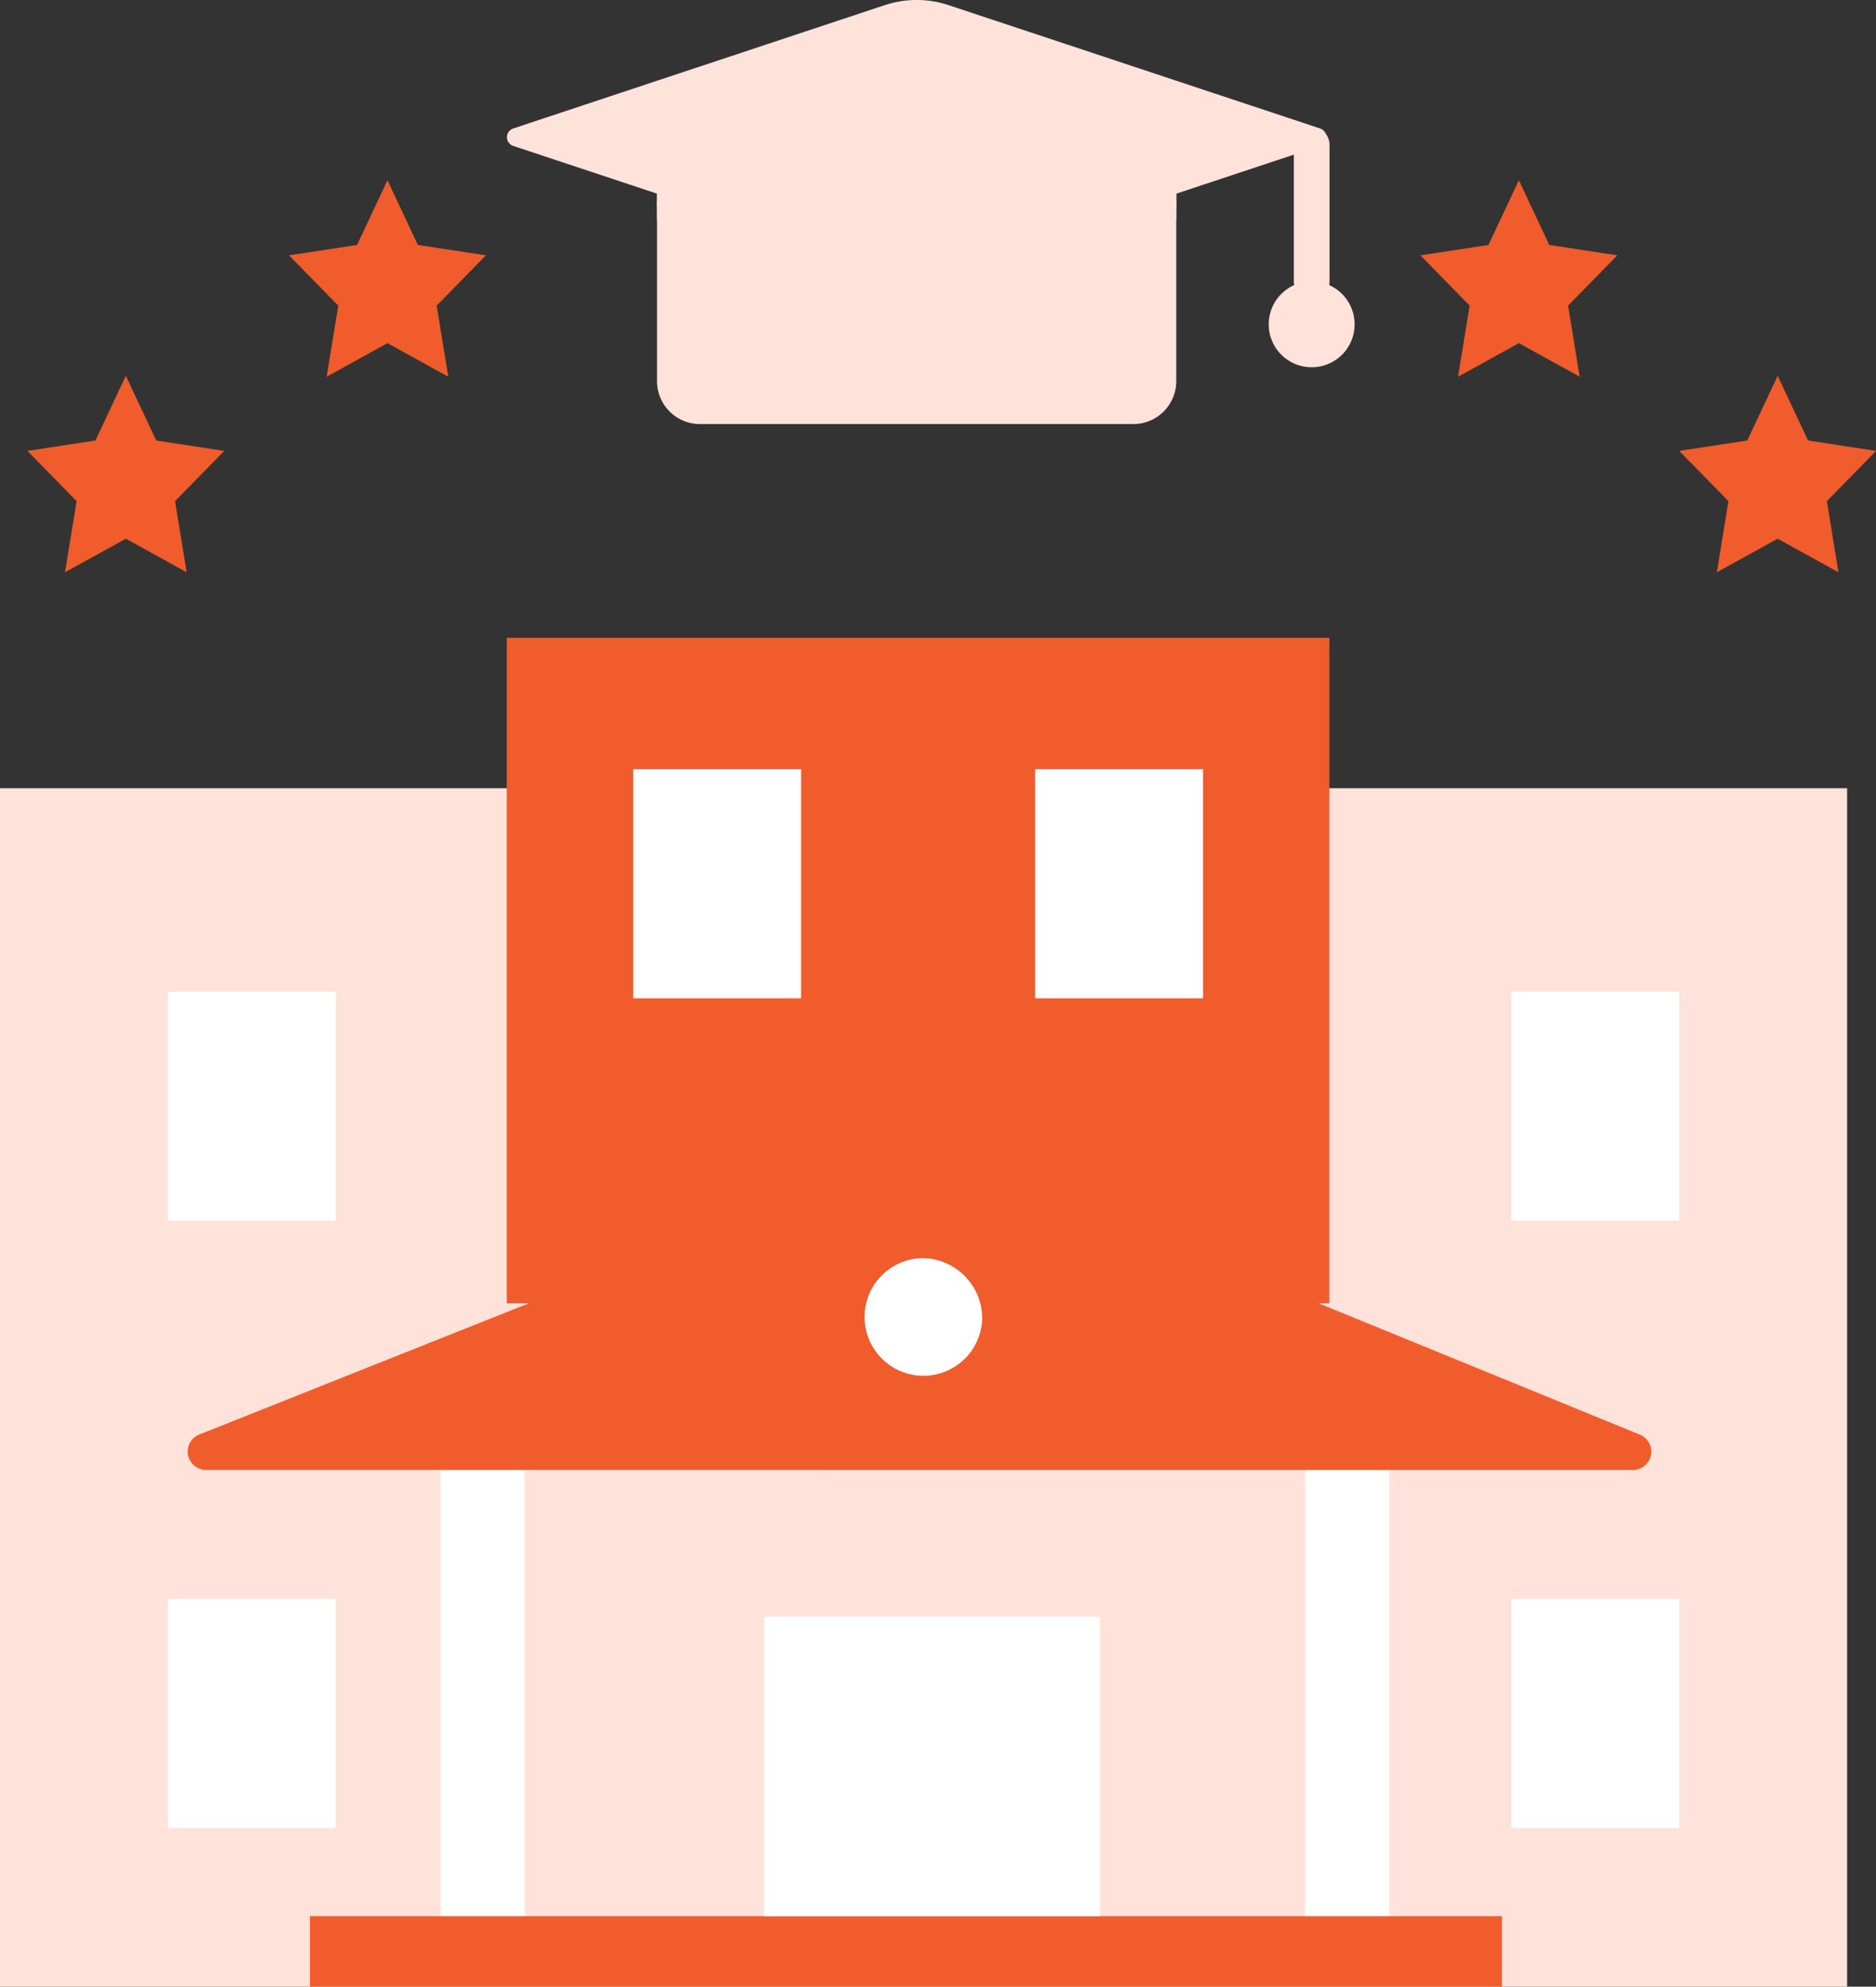 <svg id="_008-college" data-name="008-college" xmlns="http://www.w3.org/2000/svg" xmlns:xlink="http://www.w3.org/1999/xlink" width="48.484" height="51.346" viewBox="0 0 48.484 51.346">
  <rect x="0" y="0" width="48.484" height="51.346" fill="#333333" stroke="none"/>
  <defs>
    <clipPath id="clip-path">
      <path id="SVGID_3_" d="M2071.153,1255.015v4.844a1.11,1.11,0,0,1-1.11,1.11h-11.2a1.11,1.11,0,0,1-1.11-1.11v-4.844Z" transform="translate(-2057.734 -1255.015)" fill="#ffe2d9"/>
    </clipPath>
  </defs>
  <g id="Group_43844" data-name="Group 43844" transform="translate(0 0)">
    <g id="Group_43816" data-name="Group 43816" transform="translate(0 20.372)">
      <path id="Path_71095" data-name="Path 71095" d="M1036.384,2162.661h47.737v30.974h-47.737Z" transform="translate(-1036.384 -2162.661)" fill="#ffe2d9"/>
    </g>
    <g id="Group_43817" data-name="Group 43817" transform="translate(7.47 4.659)">
      <path id="Path_71096" data-name="Path 71096" d="M1489.431,1233.87l.786,1.672,1.758.268-1.272,1.3.3,1.838-1.572-.868-1.572.868.3-1.838-1.272-1.3,1.758-.268Z" transform="translate(-1486.887 -1233.87)" fill="#f05c2b"/>
    </g>
    <g id="Group_43818" data-name="Group 43818" transform="translate(0.708 9.712)">
      <path id="Path_71097" data-name="Path 71097" d="M1082.041,1535.742l.786,1.673,1.758.268-1.272,1.3.3,1.838-1.572-.868-1.572.868.3-1.838-1.272-1.3,1.758-.268Z" transform="translate(-1079.497 -1535.742)" fill="#f05c2b"/>
    </g>
    <g id="Group_43819" data-name="Group 43819" transform="translate(36.71 4.659)">
      <path id="Path_71098" data-name="Path 71098" d="M3248.708,1233.87l-.786,1.672-1.758.268,1.272,1.3-.3,1.838,1.572-.868,1.572.868-.3-1.838,1.272-1.3-1.758-.268Z" transform="translate(-3246.164 -1233.87)" fill="#f05c2b"/>
    </g>
    <g id="Group_43820" data-name="Group 43820" transform="translate(43.396 9.712)">
      <path id="Path_71099" data-name="Path 71099" d="M3656.1,1535.742l-.786,1.673-1.759.268,1.272,1.3-.3,1.838,1.572-.868,1.572.868-.3-1.838,1.272-1.3-1.758-.268Z" transform="translate(-3653.553 -1535.742)" fill="#f05c2b"/>
    </g>
    <g id="Group_43821" data-name="Group 43821" transform="translate(11.39 37.542)">
      <path id="Path_71100" data-name="Path 71100" d="M1723.743,3208.892h2.17v12.892h-2.17Z" transform="translate(-1723.743 -3208.892)" fill="#fff"/>
    </g>
    <g id="Group_43822" data-name="Group 43822" transform="translate(33.732 37.542)">
      <path id="Path_71101" data-name="Path 71101" d="M3072.077,3208.892h2.17v12.892h-2.17Z" transform="translate(-3072.077 -3208.892)" fill="#fff"/>
    </g>
    <g id="Group_43823" data-name="Group 43823" transform="translate(8.011 49.523)">
      <path id="Path_71102" data-name="Path 71102" d="M1512.247,3938.955h30.806v1.822h-30.806Z" transform="translate(-1512.247 -3938.955)" fill="#f05c2b"/>
    </g>
    <g id="Group_43824" data-name="Group 43824" transform="translate(13.095 16.485)">
      <path id="Path_71103" data-name="Path 71103" d="M1821.3,1940.649h21.26v17.2H1821.3Z" transform="translate(-1821.298 -1940.649)" fill="#f05c2b"/>
    </g>
    <g id="Group_43825" data-name="Group 43825" transform="translate(4.85 29.734)">
      <path id="Path_71104" data-name="Path 71104" d="M1345.909,2750.281H1332.42a.474.474,0,0,1-.179-.915l18.05-7.188a2.147,2.147,0,0,1,1.606.007l17.57,7.183a.474.474,0,0,1-.184.914Z" transform="translate(-1331.939 -2742.025)" fill="#f05c2b"/>
    </g>
    <g id="Group_43826" data-name="Group 43826" transform="translate(4.338 25.633)">
      <path id="Path_71105" data-name="Path 71105" d="M1300.736,2495.709h4.339v5.922h-4.339Z" transform="translate(-1300.736 -2495.709)" fill="#fff"/>
    </g>
    <g id="Group_43827" data-name="Group 43827" transform="translate(4.338 41.325)">
      <path id="Path_71106" data-name="Path 71106" d="M1300.721,3439.375h4.339v5.921h-4.339Z" transform="translate(-1300.721 -3439.375)" fill="#fff"/>
    </g>
    <g id="Group_43828" data-name="Group 43828" transform="translate(39.059 25.632)">
      <path id="Path_71107" data-name="Path 71107" d="M3389.321,2495.694h4.339v5.921h-4.339Z" transform="translate(-3389.321 -2495.694)" fill="#fff"/>
    </g>
    <g id="Group_43829" data-name="Group 43829" transform="translate(16.365 19.881)">
      <path id="Path_71108" data-name="Path 71108" d="M2023.534,2148.875h4.339v5.921h-4.339Z" transform="translate(-2023.534 -2148.875)" fill="#fff"/>
    </g>
    <g id="Group_43830" data-name="Group 43830" transform="translate(26.753 19.881)">
      <path id="Path_71109" data-name="Path 71109" d="M2650.129,2148.875h4.339v5.921h-4.339Z" transform="translate(-2650.129 -2148.875)" fill="#fff"/>
    </g>
    <g id="Group_43831" data-name="Group 43831" transform="translate(39.059 41.325)">
      <path id="Path_71110" data-name="Path 71110" d="M3389.314,3439.371h4.339v5.921h-4.339Z" transform="translate(-3389.314 -3439.371)" fill="#fff"/>
    </g>
    <g id="Group_43832" data-name="Group 43832" transform="translate(22.346 32.517)">
      <path id="Path_71111" data-name="Path 71111" d="M2387.733,2913.632a1.52,1.52,0,1,1-1.519-1.594A1.558,1.558,0,0,1,2387.733,2913.632Z" transform="translate(-2384.696 -2912.038)" fill="#fff"/>
    </g>
    <g id="Group_43833" data-name="Group 43833" transform="translate(19.745 41.781)">
      <path id="Path_71112" data-name="Path 71112" d="M2226.063,3467.158h8.678v7.742h-8.678Z" transform="translate(-2226.063 -3467.158)" fill="#fff"/>
    </g>
    <g id="Group_43843" data-name="Group 43843" transform="translate(13.101 0)">
      <g id="Group_43838" data-name="Group 43838">
        <g id="Group_43834" data-name="Group 43834" transform="translate(20.338 3.282)">
          <path id="Path_71113" data-name="Path 71113" d="M3061.005,1154.446a.461.461,0,0,1-.461-.461v-3.531a.461.461,0,1,1,.922,0v3.531A.461.461,0,0,1,3061.005,1154.446Z" transform="translate(-3060.544 -1149.993)" fill="#ffe2d9"/>
        </g>
        <g id="Group_43835" data-name="Group 43835" transform="translate(3.88 5.006)">
          <path id="Path_71114" data-name="Path 71114" d="M2071.153,1255.015v4.844a1.11,1.11,0,0,1-1.11,1.11h-11.2a1.11,1.11,0,0,1-1.11-1.11v-4.844Z" transform="translate(-2057.734 -1255.015)" fill="#ffe2d9"/>
        </g>
        <g id="Group_43836" data-name="Group 43836">
          <path id="Path_71115" data-name="Path 71115" d="M1831.062,956.959l-9.6-3.187a.238.238,0,0,1,0-.452l9.6-3.187a2.619,2.619,0,0,1,1.65,0l9.6,3.187a.238.238,0,0,1,0,.452l-9.6,3.187A2.617,2.617,0,0,1,1831.062,956.959Z" transform="translate(-1821.297 -950)" fill="#ffe2d9"/>
        </g>
        <g id="Group_43837" data-name="Group 43837" transform="translate(19.689 7.274)">
          <path id="Path_71116" data-name="Path 71116" d="M3023.241,1394.365a1.11,1.11,0,1,0-1.11,1.109A1.109,1.109,0,0,0,3023.241,1394.365Z" transform="translate(-3021.022 -1393.256)" fill="#ffe2d9"/>
        </g>
      </g>
      <g id="Group_43842" data-name="Group 43842" transform="translate(3.88 5.006)">
        <g id="Group_43841" data-name="Group 43841" clip-path="url(#clip-path)">
          <g id="Group_43839" data-name="Group 43839" transform="translate(-0.289 0.224)">
            <path id="Path_71117" data-name="Path 71117" d="M2054.093,1268.693l-6.483,2.178a1.619,1.619,0,0,1-1.031,0l-6.483-2.178Z" transform="translate(-2040.096 -1268.693)" fill="#ffe2d9"/>
          </g>
          <g id="Group_43840" data-name="Group 43840" transform="translate(-0.606 -0.092)">
            <path id="Path_71118" data-name="Path 71118" d="M2028.13,1252.311a1.937,1.937,0,0,0,.616-.1l6.483-2.178a.316.316,0,0,0-.2-.6l-6.483,2.178a1.31,1.31,0,0,1-.83,0l-6.483-2.178a.316.316,0,1,0-.2.6l6.483,2.178A1.936,1.936,0,0,0,2028.13,1252.311Z" transform="translate(-2020.815 -1249.417)" fill="#ffe2d9"/>
          </g>
        </g>
      </g>
    </g>
  </g>
</svg>

